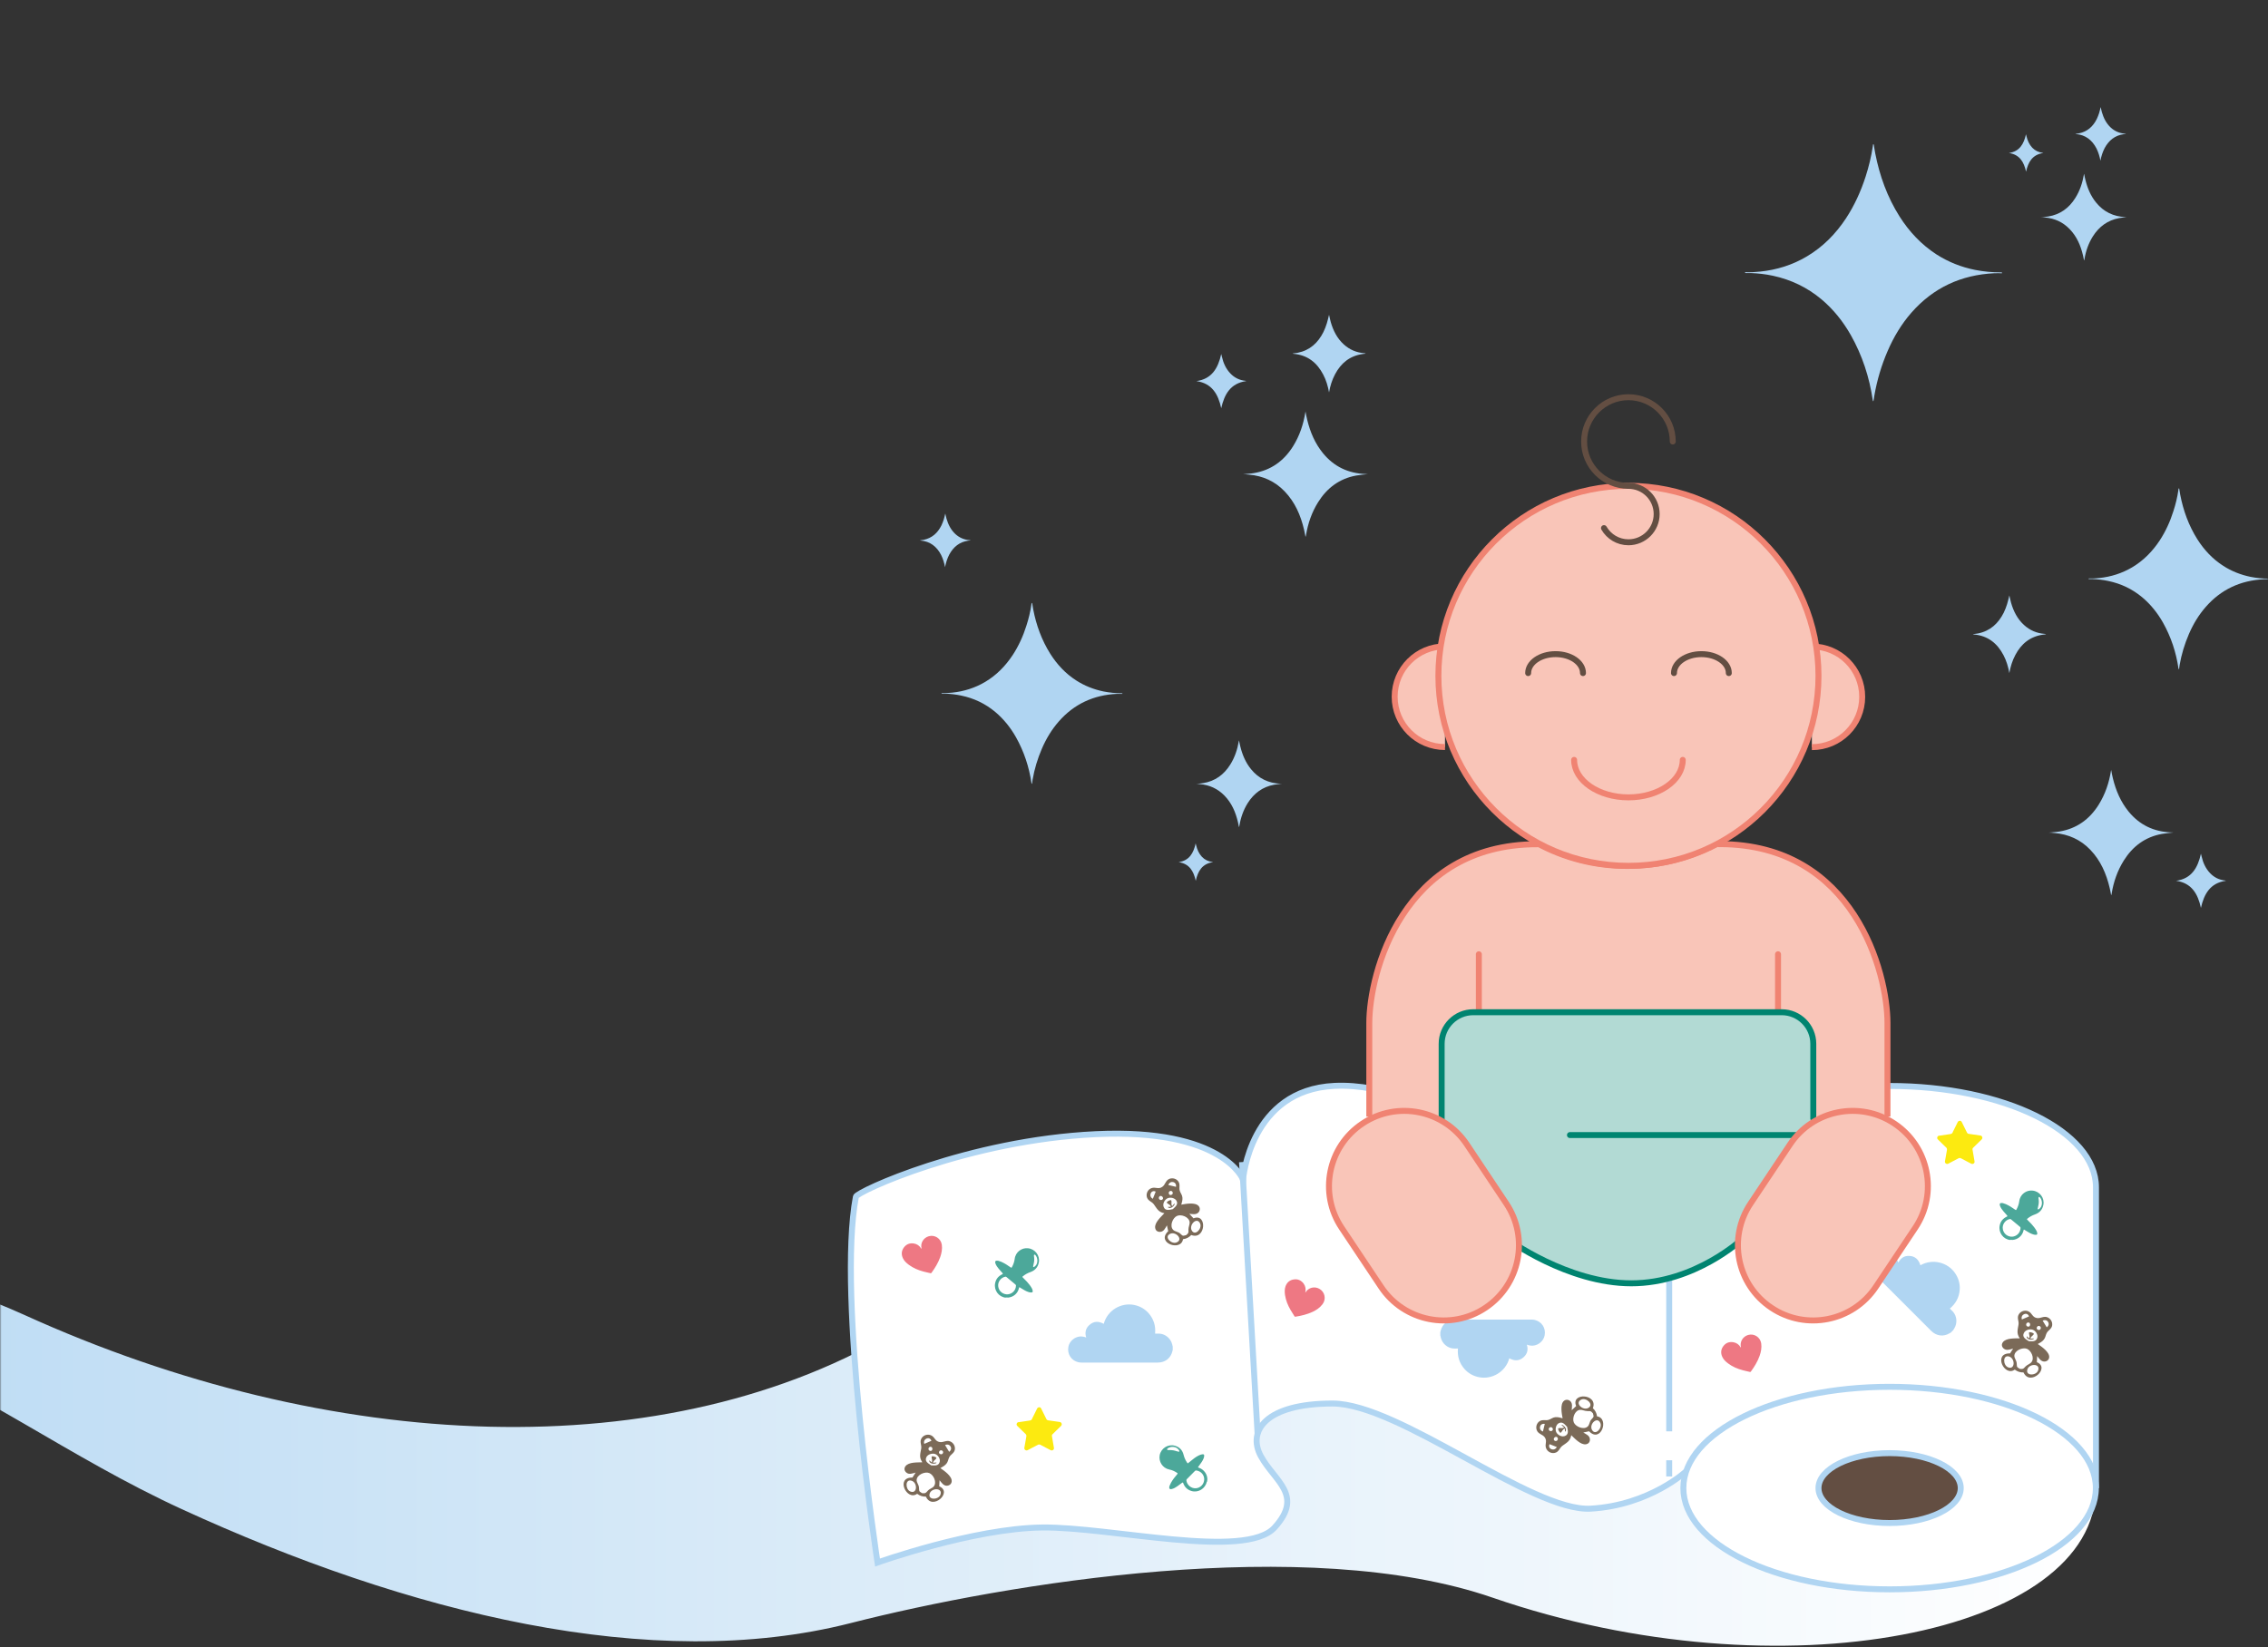 <?xml version="1.0" encoding="UTF-8"?>
<svg xmlns="http://www.w3.org/2000/svg" width="720" height="523" viewBox="0 0 720 523" fill="none">
  <rect x="0" y="0" width="720" height="523" fill="#333333" stroke="none"/>
  <mask id="mask0_96_366" style="mask-type:alpha" maskUnits="userSpaceOnUse" x="0" y="0" width="720" height="523">
    <rect width="720" height="523" fill="#D9D9D9"></rect>
  </mask>
  <g mask="url(#mask0_96_366)">
    <path d="M-159.968 435.304C-58.549 390.305 -14.036 446.271 57.718 479.236C129.503 512.201 206.885 531.546 270.097 515.404C319.69 502.755 414.768 486.935 473.872 507.348C565.132 538.858 665.353 518.833 665.353 472.539C665.353 438.96 354.305 380.179 286.208 421.62C211.737 466.911 104.464 461.508 7.704 417.544C-17.691 405.995 -41.339 401.725 -62.367 401.725C-121.406 401.725 -160 435.272 -160 435.272" fill="url(#paint0_linear_96_366)"></path>
    <path d="M535.338 467.17C535.338 467.17 523.725 478.007 504.994 479.075C486.295 480.175 444.208 445.689 423.018 445.689C401.829 445.689 395.909 454.391 400.276 462.414C404.643 470.405 413.992 474.74 404.643 485.06C395.294 495.379 352.592 484.801 330.788 485.06C308.983 485.318 278.574 496.188 278.574 496.188C278.574 496.188 265.699 411.592 271.716 380.018C272.039 378.401 307.398 362.064 347.901 360.155C388.403 358.246 394.615 374.551 394.615 374.551C394.615 374.551 396.814 346.083 423.665 344.821C454.818 343.365 489.725 375.101 508.423 374.583C527.121 374.033 530.874 368.243 540.579 360.608C551.902 351.679 572.186 344.853 599.91 344.853C636.077 344.853 665.387 359.249 665.387 377.01V472.572" fill="white"></path>
    <path d="M535.338 467.17C535.338 467.17 523.725 478.007 504.994 479.075C486.295 480.175 444.208 445.689 423.018 445.689C401.829 445.689 395.909 454.391 400.276 462.414C404.643 470.405 413.992 474.74 404.643 485.06C395.294 495.379 352.592 484.801 330.788 485.06C308.983 485.318 278.574 496.188 278.574 496.188C278.574 496.188 265.699 411.592 271.716 380.018C272.039 378.401 307.398 362.064 347.901 360.155C388.403 358.246 394.615 374.551 394.615 374.551C394.615 374.551 396.814 346.083 423.665 344.821C454.818 343.365 489.725 375.101 508.423 374.583C527.121 374.033 530.874 368.243 540.579 360.608C551.902 351.679 572.186 344.853 599.91 344.853C636.077 344.853 665.387 359.249 665.387 377.01V472.572" stroke="#B0D5F2" stroke-width="1.893" stroke-miterlimit="10"></path>
    <path d="M399.241 455.396L394.292 369.021" stroke="#B0D5F2" stroke-width="1.893" stroke-miterlimit="10"></path>
    <path d="M529.904 468.854V463.71" stroke="#B0D5F2" stroke-width="1.893" stroke-miterlimit="10"></path>
    <path d="M529.904 454.522V403.958" stroke="#B0D5F2" stroke-width="1.893" stroke-miterlimit="10"></path>
    <path d="M529.904 399.364V394.253" stroke="#B0D5F2" stroke-width="1.893" stroke-miterlimit="10"></path>
    <path d="M534.4 472.542C534.4 490.302 563.71 504.698 599.877 504.698C636.045 504.698 665.354 490.302 665.354 472.542C665.354 454.782 636.045 440.386 599.877 440.386C563.71 440.386 534.4 454.782 534.4 472.542Z" fill="white"></path>
    <path d="M534.4 472.542C534.4 490.302 563.71 504.698 599.877 504.698C636.045 504.698 665.354 490.302 665.354 472.542C665.354 454.782 636.045 440.386 599.877 440.386C563.71 440.386 534.4 454.782 534.4 472.542Z" stroke="#B0D5F2" stroke-width="1.893" stroke-miterlimit="10"></path>
    <path d="M577.297 472.54C577.297 478.655 587.423 483.637 599.878 483.637C612.332 483.637 622.458 478.655 622.458 472.54C622.458 466.426 612.332 461.444 599.878 461.444C587.423 461.444 577.297 466.426 577.297 472.54Z" fill="#634E42"></path>
    <path d="M577.297 472.54C577.297 478.655 587.423 483.637 599.878 483.637C612.332 483.637 622.458 478.655 622.458 472.54C622.458 466.426 612.332 461.444 599.878 461.444C587.423 461.444 577.297 466.426 577.297 472.54Z" stroke="#B0D5F2" stroke-width="1.893" stroke-miterlimit="10"></path>
    <path d="M638.05 429.87C638.374 429.352 638.697 428.835 639.085 428.252C638.082 428.511 636.983 428.996 636.077 428.22C635.462 427.67 635.333 426.926 635.818 426.247C636.788 424.856 639.668 425.017 641.188 424.985C640.088 423.367 640.541 422.332 640.8 420.618C640.994 419.453 640.153 418.45 640.962 417.253C641.609 416.315 642.87 415.959 643.905 416.412C645.2 416.995 645.102 418.289 646.655 418.547C647.852 418.741 648.823 417.771 650.084 418.353C651.055 418.806 651.637 419.841 651.476 420.909C651.281 422.073 650.214 422.397 649.729 423.335C649.373 424.014 649.373 424.759 648.823 425.406C648.305 426.053 647.626 426.408 646.914 426.797C648.079 427.605 650.667 429.32 650.537 431.002C650.473 431.811 649.826 432.329 649.049 432.361C647.949 432.393 647.335 431.358 646.72 430.614C646.688 431.326 646.655 431.94 646.623 432.555C651.023 434.399 644.423 440.319 642.385 435.822C641.382 435.855 640.444 435.564 639.603 434.917C636.335 437.343 632.615 429.676 638.082 429.773M643 433.946C643.517 433.396 644.488 433.105 644.908 432.555C645.944 431.261 644.844 428.899 643.485 428.317C642.094 427.767 639.506 428.835 639.474 430.549C639.474 431.293 640.153 432.037 640.218 432.846C640.347 434.108 640.056 433.978 641.22 434.69C642.32 434.787 642.288 434.69 643 433.946ZM646.752 424.823C647.043 423.82 646.267 422.624 645.329 422.268C644.358 421.912 642.935 422.332 642.482 423.335C641.867 424.661 643.129 425.276 644.067 425.891C645.135 425.923 646.396 426.117 646.752 424.823ZM647.011 435.208C647.852 432.911 644.197 432.943 643.614 434.852C642.935 436.987 646.397 436.89 647.011 435.208ZM637.435 434.173C639.7 435.143 639.829 431.423 637.856 430.776C635.721 430.096 635.85 433.493 637.435 434.173ZM648.467 419.388C648.887 420.068 649.308 420.78 649.761 421.491C651.152 420.521 649.955 418.612 648.467 419.388ZM644.132 418.03C643.582 416.412 641.317 417.383 641.867 419C642.644 418.677 643.388 418.353 644.132 418.03ZM647.626 421.168C646.849 420.618 646.041 421.944 647.011 422.3C647.723 422.559 648.208 421.621 647.626 421.168ZM643.744 419.971C643.129 420.1 643.032 421.006 643.647 421.232C644.714 421.621 644.779 419.744 643.744 419.971Z" fill="#7B6A58"></path>
    <path d="M644.134 424.985C643.875 424.759 643.649 424.533 643.39 424.306C643.26 425.471 644.975 425.6 645.654 425.179C645.654 425.115 645.654 425.082 645.654 425.018C645.298 425.018 644.975 425.083 644.587 425.115C644.587 424.144 646.689 423.659 644.975 423.141C643.26 422.624 644.781 424.177 644.134 425.018" fill="#7B6A58"></path>
    <path d="M504.51 454.489C503.895 454.618 503.313 454.748 502.633 454.91C503.539 455.427 504.671 455.88 504.736 457.045C504.768 457.854 504.348 458.468 503.507 458.63C501.824 458.921 499.916 456.786 498.816 455.751C498.46 457.659 497.425 458.08 496.001 459.115C495.031 459.827 494.934 461.121 493.511 461.38C492.378 461.606 491.246 460.959 490.825 459.892C490.308 458.565 491.278 457.724 490.405 456.43C489.693 455.427 488.334 455.427 487.849 454.133C487.493 453.13 487.817 451.966 488.69 451.351C489.661 450.672 490.664 451.189 491.634 450.866C492.378 450.639 492.896 450.122 493.737 450.025C494.546 449.96 495.29 450.154 496.066 450.381C495.807 448.99 495.193 445.916 496.487 444.849C497.101 444.331 497.942 444.428 498.525 444.946C499.301 445.69 499.01 446.887 498.945 447.825C499.463 447.34 499.916 446.919 500.369 446.499C498.557 442.099 507.421 442.552 505.674 447.178C506.418 447.857 506.871 448.731 507.001 449.766C511.012 450.348 508.23 458.436 504.445 454.489M503.927 448.084C503.151 448.116 502.277 447.631 501.598 447.696C499.948 447.857 499.042 450.316 499.625 451.707C500.207 453.066 502.795 454.166 504.057 452.969C504.607 452.451 504.607 451.448 505.124 450.833C505.933 449.863 506.062 450.154 505.706 448.828C504.995 447.987 504.962 448.084 503.927 448.116M494.837 451.933C493.931 452.451 493.64 453.842 494.028 454.748C494.449 455.686 495.775 456.398 496.778 456.01C498.137 455.492 497.716 454.166 497.49 453.098C496.746 452.322 496.001 451.287 494.837 451.966M502.019 444.428C499.787 445.463 502.407 448.019 504.186 447.113C506.159 446.078 503.636 443.716 502.019 444.428ZM508.068 451.933C507.13 449.637 504.413 452.192 505.383 454.036C506.418 456.01 508.715 453.551 508.068 451.933ZM489.823 454.586C490.017 453.81 490.211 453.001 490.405 452.16C488.723 451.869 488.237 454.036 489.823 454.586ZM491.925 458.598C491.181 460.15 493.478 461.024 494.222 459.504C493.446 459.18 492.702 458.889 491.925 458.598ZM491.667 453.907C491.828 454.845 493.349 454.489 492.896 453.551C492.572 452.904 491.57 453.195 491.667 453.907ZM493.543 457.498C494.061 457.854 494.772 457.271 494.513 456.657C494.028 455.621 492.669 456.916 493.543 457.498Z" fill="#7B6A58"></path>
    <path d="M496.777 453.648C496.777 454.004 496.777 454.327 496.81 454.683C497.715 453.972 496.583 452.645 495.839 452.451C495.807 452.484 495.775 452.516 495.742 452.581C496.001 452.807 496.26 453.033 496.551 453.26C495.839 453.939 494.028 452.807 494.869 454.392C495.71 455.977 495.742 453.778 496.777 453.648Z" fill="#7B6A58"></path>
    <path d="M370.869 390.986C370.74 390.371 370.61 389.789 370.449 389.11C369.931 389.983 369.478 391.116 368.314 391.18C367.473 391.213 366.858 390.792 366.729 389.951C366.437 388.269 368.605 386.392 369.64 385.26C367.731 384.904 367.311 383.837 366.308 382.446C365.596 381.475 364.302 381.346 364.043 379.955C363.849 378.822 364.464 377.69 365.532 377.302C366.858 376.817 367.699 377.787 368.993 376.881C369.996 376.17 369.996 374.811 371.29 374.326C372.293 373.97 373.457 374.293 374.072 375.167C374.751 376.137 374.234 377.14 374.525 378.111C374.751 378.855 375.269 379.372 375.366 380.214C375.463 381.022 375.237 381.766 375.01 382.543C376.401 382.284 379.475 381.702 380.542 382.996C381.06 383.61 380.963 384.451 380.445 385.034C379.701 385.81 378.504 385.519 377.566 385.454C378.051 385.972 378.472 386.425 378.892 386.878C383.324 385.098 382.807 393.93 378.18 392.183C377.469 392.927 376.628 393.38 375.56 393.51C374.945 397.521 366.89 394.707 370.869 390.954M377.275 390.436C377.275 389.66 377.728 388.786 377.663 388.107C377.501 386.457 375.042 385.519 373.684 386.101C372.293 386.684 371.225 389.272 372.422 390.533C372.94 391.083 373.943 391.116 374.557 391.633C375.528 392.442 375.237 392.571 376.563 392.215C377.404 391.504 377.307 391.471 377.275 390.436ZM373.49 381.313C372.972 380.408 371.613 380.116 370.675 380.505C369.737 380.925 369.025 382.219 369.414 383.255C369.899 384.613 371.257 384.193 372.325 383.966C373.101 383.222 374.137 382.478 373.49 381.313ZM380.995 388.528C379.992 386.295 377.404 388.916 378.31 390.695C379.345 392.668 381.707 390.145 380.995 388.528ZM373.49 394.545C375.786 393.639 373.263 390.889 371.419 391.827C369.446 392.83 371.904 395.192 373.49 394.545ZM370.902 376.299C371.678 376.493 372.487 376.687 373.328 376.881C373.619 375.199 371.452 374.714 370.902 376.299ZM366.89 378.402C365.37 377.658 364.464 379.922 365.985 380.667C366.308 379.89 366.599 379.146 366.89 378.402ZM371.581 378.175C370.643 378.337 370.999 379.858 371.937 379.405C372.616 379.081 372.293 378.078 371.581 378.175ZM367.99 380.052C367.634 380.569 368.217 381.281 368.831 381.022C369.866 380.537 368.573 379.178 367.99 380.052Z" fill="#7B6A58"></path>
    <path d="M371.743 383.223C371.387 383.223 371.064 383.223 370.708 383.255C371.42 384.193 372.746 383.029 372.94 382.285C372.908 382.252 372.876 382.22 372.811 382.187C372.584 382.446 372.358 382.705 372.131 382.996C371.452 382.284 372.584 380.505 370.999 381.314C369.414 382.155 371.581 382.187 371.711 383.223" fill="#7B6A58"></path>
    <path d="M289.637 469.241C289.961 468.723 290.284 468.206 290.672 467.624C289.669 467.882 288.57 468.368 287.696 467.591C287.082 467.041 286.952 466.297 287.437 465.618C288.44 464.227 291.287 464.421 292.807 464.356C291.707 462.739 292.16 461.703 292.452 459.989C292.646 458.824 291.805 457.821 292.613 456.625C293.26 455.686 294.522 455.33 295.557 455.783C296.851 456.366 296.754 457.66 298.307 457.918C299.504 458.145 300.474 457.174 301.736 457.757C302.707 458.21 303.289 459.245 303.127 460.313C302.933 461.477 301.833 461.801 301.348 462.739C300.992 463.418 300.992 464.162 300.442 464.809C299.925 465.424 299.245 465.812 298.533 466.2C299.698 467.009 302.286 468.756 302.124 470.438C302.06 471.247 301.38 471.764 300.604 471.797C299.504 471.829 298.889 470.794 298.275 470.05C298.242 470.761 298.21 471.376 298.178 471.991C302.577 473.867 295.945 479.755 293.94 475.258C292.905 475.291 291.999 474.999 291.158 474.352C287.89 476.779 284.17 469.079 289.637 469.209M294.522 473.382C295.04 472.8 296.01 472.541 296.431 472.023C297.498 470.729 296.398 468.368 295.04 467.785C293.648 467.203 291.06 468.271 290.996 470.018C290.996 470.762 291.675 471.506 291.74 472.314C291.869 473.576 291.546 473.447 292.743 474.158C293.843 474.255 293.81 474.158 294.522 473.414M298.307 464.292C298.598 463.289 297.822 462.092 296.916 461.736C295.978 461.38 294.522 461.8 294.069 462.771C293.454 464.097 294.716 464.712 295.622 465.327C296.69 465.359 297.951 465.586 298.307 464.259M298.533 474.676C299.407 472.379 295.719 472.411 295.137 474.288C294.457 476.423 297.919 476.326 298.533 474.676ZM288.958 473.608C291.222 474.579 291.384 470.859 289.411 470.212C287.308 469.532 287.373 472.929 288.958 473.608ZM300.022 458.889C300.442 459.568 300.863 460.28 301.316 461.024C302.707 460.054 301.542 458.145 300.022 458.889ZM295.687 457.53C295.137 455.913 292.872 456.883 293.422 458.501C294.198 458.177 294.943 457.854 295.687 457.53ZM299.148 460.668C298.372 460.118 297.563 461.445 298.533 461.768C299.245 462.027 299.73 461.089 299.148 460.668ZM295.266 459.439C294.651 459.568 294.554 460.474 295.169 460.701C296.237 461.089 296.301 459.245 295.266 459.439Z" fill="#7B6A58"></path>
    <path d="M295.753 464.388C295.494 464.161 295.267 463.935 295.009 463.708C294.847 464.873 296.594 465.002 297.273 464.582C297.273 464.517 297.273 464.485 297.273 464.42C296.917 464.42 296.594 464.485 296.206 464.517C296.206 463.547 298.308 463.061 296.594 462.544C294.879 462.026 296.4 463.579 295.753 464.42" fill="#7B6A58"></path>
    <path d="M329.881 446.888C329.59 446.888 329.363 447.05 329.234 447.308C328.813 448.182 328.36 449.055 327.94 449.929C327.843 450.123 327.713 450.317 327.649 450.543C327.519 450.899 327.26 451.029 326.905 451.093C325.805 451.255 324.705 451.417 323.637 451.579C323.54 451.579 323.443 451.579 323.346 451.611C323.055 451.643 322.861 451.805 322.764 452.096C322.667 452.387 322.764 452.614 322.958 452.808C323.508 453.326 324.025 453.876 324.575 454.393C324.931 454.717 325.287 455.072 325.611 455.396C325.805 455.59 325.869 455.849 325.837 456.108C325.611 457.337 325.416 458.566 325.19 459.763C325.158 460.054 325.255 460.281 325.481 460.443C325.708 460.604 325.966 460.637 326.225 460.507C327.325 459.925 328.425 459.375 329.493 458.793C329.751 458.663 330.01 458.663 330.269 458.793C331.369 459.375 332.436 459.925 333.536 460.507C333.925 460.702 334.377 460.54 334.539 460.184C334.604 460.022 334.604 459.86 334.572 459.699C334.377 458.502 334.151 457.305 333.957 456.108C333.892 455.849 333.957 455.59 334.183 455.396C335.057 454.523 335.93 453.681 336.836 452.808C337.063 452.582 337.127 452.258 336.998 451.967C336.868 451.708 336.642 451.579 336.383 451.546C335.186 451.385 333.957 451.191 332.76 451.029C332.501 450.996 332.307 450.867 332.178 450.608C331.628 449.508 331.078 448.408 330.528 447.276C330.398 447.017 330.172 446.855 329.881 446.855" fill="#FCEA10"></path>
    <path d="M622.136 355.917C621.844 355.917 621.618 356.079 621.489 356.338C621.068 357.211 620.615 358.085 620.195 358.958C620.097 359.152 619.968 359.346 619.903 359.573C619.774 359.929 619.515 360.058 619.159 360.123C618.059 360.284 616.96 360.446 615.892 360.608C615.795 360.608 615.698 360.608 615.601 360.64C615.31 360.673 615.116 360.834 615.019 361.125C614.921 361.417 615.019 361.643 615.213 361.837C615.763 362.355 616.28 362.905 616.83 363.422C617.186 363.746 617.542 364.102 617.865 364.425C618.059 364.619 618.124 364.878 618.092 365.137C617.865 366.366 617.671 367.596 617.445 368.793C617.412 369.084 617.509 369.31 617.736 369.472C617.962 369.634 618.221 369.666 618.48 369.537C619.58 368.954 620.68 368.404 621.747 367.822C622.006 367.693 622.265 367.693 622.524 367.822C623.624 368.404 624.691 368.954 625.791 369.537C626.179 369.731 626.632 369.569 626.794 369.213C626.859 369.051 626.859 368.89 626.826 368.728C626.632 367.531 626.406 366.334 626.212 365.137C626.147 364.846 626.212 364.619 626.438 364.425C627.312 363.552 628.185 362.711 629.091 361.837C629.317 361.611 629.382 361.287 629.253 360.996C629.123 360.737 628.897 360.608 628.638 360.576C627.441 360.414 626.212 360.22 625.015 360.058C624.756 360.026 624.562 359.896 624.432 359.638C623.882 358.538 623.332 357.438 622.782 356.305C622.653 356.047 622.427 355.885 622.136 355.885" fill="#FCEA10"></path>
    <path d="M552.58 427.834C552.03 426.928 551.253 426.378 550.218 426.216C548.924 426.022 547.856 426.443 547.08 427.478C546.304 428.513 546.206 429.678 546.756 430.875C547.145 431.748 547.856 432.395 548.633 432.977C549.991 434.013 551.577 434.66 553.226 435.112C554.003 435.339 554.779 435.468 555.556 435.663C555.653 435.663 555.75 435.662 555.815 435.565C556.947 434.013 557.95 432.395 558.597 430.584C559.05 429.29 559.308 427.995 559.114 426.604C558.823 424.631 556.882 423.369 554.973 423.919C553.291 424.405 552.256 426.087 552.676 427.801V427.866" fill="#EE7883"></path>
    <path d="M414.38 410.461C414.606 409.426 414.477 408.488 413.862 407.614C413.086 406.579 412.018 406.094 410.757 406.288C409.463 406.45 408.557 407.226 408.104 408.455C407.78 409.361 407.813 410.299 407.942 411.238C408.201 412.952 408.848 414.505 409.689 415.961C410.077 416.64 410.53 417.32 410.951 417.999C411.015 418.096 411.08 418.161 411.21 418.128C413.118 417.837 414.962 417.384 416.709 416.575C417.938 415.993 419.038 415.249 419.879 414.117C421.076 412.499 420.591 410.235 418.844 409.264C417.291 408.391 415.383 408.876 414.477 410.364C414.477 410.364 414.445 410.396 414.412 410.429" fill="#EE7883"></path>
    <path d="M292.452 396.486C291.902 395.58 291.126 395.03 290.091 394.868C288.797 394.674 287.729 395.095 286.953 396.13C286.176 397.165 286.079 398.33 286.629 399.527C287.018 400.4 287.729 401.047 288.506 401.63C289.865 402.665 291.45 403.312 293.099 403.765C293.876 403.991 294.652 404.121 295.429 404.315C295.526 404.315 295.623 404.315 295.687 404.218C296.82 402.665 297.823 401.048 298.47 399.236C298.922 397.942 299.181 396.648 298.987 395.257C298.696 393.283 296.755 392.022 294.846 392.572C293.164 393.057 292.129 394.739 292.55 396.454V396.518" fill="#EE7883"></path>
    <path d="M372.26 427.509C372.228 427.315 372.163 427.121 372.131 426.927C371.678 425.083 370.061 423.66 368.152 423.498C367.667 423.465 367.181 423.498 366.696 423.498C366.923 421.071 366.275 418.904 364.658 417.028C363.396 415.604 361.811 414.731 359.967 414.375C355.923 413.599 351.589 416.025 350.392 420.392C348.774 419.486 347.189 419.486 345.765 420.813C344.633 421.88 344.342 423.207 344.827 424.727C344.18 424.468 343.533 424.371 342.886 424.403C341.107 424.533 339.489 425.924 339.166 427.703C338.745 430 340.104 432.071 342.369 432.588C342.692 432.653 343.048 432.685 343.371 432.685C351.427 432.685 359.482 432.685 367.537 432.685C369.899 432.685 371.678 431.294 372.196 429.062C372.228 428.933 372.26 428.803 372.293 428.674V427.509H372.26Z" fill="#B0D5F2"></path>
    <path d="M457.277 424.209C457.309 424.403 457.374 424.597 457.406 424.791C457.859 426.635 459.476 428.059 461.385 428.221C461.87 428.253 462.355 428.221 462.841 428.221C462.614 430.647 463.261 432.814 464.879 434.691C466.14 436.114 467.726 436.988 469.57 437.343C473.613 438.12 477.948 435.694 479.145 431.326C480.763 432.232 482.348 432.232 483.771 430.906C484.904 429.838 485.195 428.512 484.71 426.991C485.357 427.25 486.004 427.347 486.651 427.315C488.43 427.185 490.047 425.794 490.371 424.015C490.791 421.718 489.433 419.648 487.168 419.13C486.845 419.065 486.489 419.033 486.165 419.033C478.11 419.033 470.055 419.033 462 419.033C459.638 419.033 457.859 420.424 457.341 422.656C457.309 422.786 457.276 422.915 457.244 423.045V424.209H457.277Z" fill="#B0D5F2"></path>
    <path d="M620.096 422.333C620.193 422.171 620.323 421.977 620.42 421.815C621.423 420.165 621.261 418.03 620.032 416.575C619.708 416.219 619.352 415.895 618.996 415.539C620.873 413.954 621.973 411.981 622.134 409.522C622.264 407.614 621.746 405.899 620.679 404.314C618.382 400.917 613.626 399.558 609.647 401.79C609.129 400.011 607.997 398.879 606.089 398.814C604.536 398.75 603.404 399.494 602.659 400.917C602.401 400.27 602.013 399.752 601.495 399.332C600.136 398.135 598.001 398.006 596.545 399.041C594.604 400.367 594.119 402.793 595.348 404.767C595.51 405.058 595.737 405.317 595.995 405.543C601.689 411.237 607.383 416.93 613.076 422.624C614.758 424.274 616.991 424.565 618.932 423.368C619.061 423.303 619.158 423.239 619.288 423.174C619.579 422.915 619.838 422.624 620.129 422.333" fill="#B0D5F2"></path>
    <path d="M383.098 470.503C382.677 472.702 380.413 474.093 378.277 473.479C376.951 473.09 376.078 472.249 375.625 470.955C375.56 470.761 375.441 470.729 375.269 470.858C374.784 471.214 374.298 471.57 373.813 471.926C373.263 472.314 372.681 472.67 372.034 472.832C371.355 473.026 371.063 472.702 371.225 472.023C371.225 471.958 371.257 471.894 371.29 471.829C371.419 471.538 371.549 471.214 371.71 470.923C372.26 469.888 373.004 468.982 373.748 468.109C373.91 467.915 373.878 467.85 373.684 467.72C372.94 467.203 372.099 466.815 371.225 466.653C368.993 466.2 367.796 464.065 368.152 462.124C368.572 459.924 370.772 458.501 372.94 459.083C374.46 459.504 375.398 460.506 375.754 462.027C375.981 462.9 376.336 463.709 376.854 464.453C377.048 464.744 377.048 464.744 377.307 464.518C377.792 464.13 378.245 463.741 378.763 463.353C379.442 462.803 380.186 462.318 380.995 461.994C381.254 461.897 381.545 461.833 381.836 461.8C382.159 461.8 382.289 461.93 382.289 462.253C382.289 462.544 382.192 462.836 382.095 463.127C381.771 463.936 381.254 464.615 380.736 465.327C380.607 465.488 380.477 465.65 380.38 465.812C380.283 465.941 380.315 466.006 380.445 466.038C380.542 466.071 380.639 466.103 380.736 466.135C382.257 466.718 383.259 468.141 383.292 469.726C383.259 469.985 383.227 470.276 383.195 470.535M379.701 466.944C379.701 466.944 379.442 466.976 379.377 467.073C378.504 467.947 377.63 468.853 376.757 469.726C376.692 469.791 376.628 469.953 376.628 470.05C376.757 471.538 378.148 472.702 379.636 472.605C381.124 472.508 382.289 471.247 382.289 469.726C382.289 468.497 381.415 467.171 379.733 466.944M373.554 460.83C373.748 460.895 373.942 460.959 374.137 460.992C374.363 461.024 374.492 460.862 374.363 460.668C374.201 460.409 374.04 460.15 373.813 459.989C373.037 459.342 371.71 459.309 370.869 459.827C370.804 459.827 370.772 459.892 370.74 459.924C370.61 460.021 370.416 460.15 370.513 460.344C370.578 460.442 370.772 460.442 370.934 460.474C371.096 460.474 371.257 460.474 371.419 460.474C372.163 460.474 372.907 460.603 373.587 460.862" fill="#4CA89A"></path>
    <path d="M319.272 412.079C317.04 411.852 315.487 409.717 315.908 407.517C316.167 406.159 316.943 405.22 318.205 404.638C318.377 404.552 318.399 404.433 318.269 404.282C317.881 403.829 317.461 403.376 317.072 402.923C316.652 402.406 316.231 401.856 316.005 401.209C315.778 400.562 316.037 400.238 316.716 400.335C316.781 400.335 316.846 400.335 316.943 400.368C317.234 400.465 317.558 400.562 317.881 400.691C318.949 401.176 319.919 401.791 320.857 402.471C321.052 402.6 321.149 402.6 321.246 402.373C321.699 401.565 321.99 400.724 322.119 399.818C322.378 397.521 324.416 396.162 326.357 396.389C328.589 396.615 330.207 398.686 329.786 400.886C329.495 402.438 328.557 403.441 327.101 403.959C326.26 404.25 325.483 404.67 324.772 405.253C324.513 405.479 324.513 405.479 324.74 405.706C325.16 406.159 325.613 406.579 326.033 407.032C326.616 407.679 327.166 408.358 327.586 409.135C327.716 409.394 327.813 409.652 327.845 409.944C327.877 410.267 327.748 410.429 327.424 410.429C327.133 410.429 326.81 410.396 326.551 410.299C325.71 410.041 324.998 409.588 324.254 409.135C324.092 409.038 323.931 408.908 323.736 408.811C323.607 408.746 323.543 408.747 323.51 408.908C323.51 409.005 323.478 409.102 323.445 409.199C323.025 410.785 321.699 411.884 320.081 412.046C319.822 412.046 319.531 412.046 319.272 412.014M322.54 408.229C322.54 408.229 322.475 407.97 322.378 407.905C321.44 407.097 320.469 406.288 319.499 405.512C319.402 405.447 319.272 405.382 319.175 405.414C317.687 405.673 316.652 407.161 316.911 408.617C317.137 410.105 318.496 411.14 319.984 411.011C321.213 410.882 322.475 409.911 322.54 408.229ZM328.104 401.532C328.039 401.726 328.007 401.921 327.975 402.115C327.975 402.341 328.104 402.438 328.298 402.309C328.524 402.147 328.783 401.953 328.945 401.694C329.495 400.853 329.43 399.559 328.848 398.75C328.816 398.718 328.783 398.653 328.751 398.621C328.622 398.492 328.492 398.33 328.33 398.427C328.233 398.492 328.233 398.686 328.233 398.847C328.233 399.009 328.266 399.171 328.298 399.3C328.395 400.044 328.298 400.788 328.104 401.5" fill="#4CA89A"></path>
    <path d="M638.179 393.768C635.947 393.542 634.394 391.407 634.815 389.207C635.074 387.848 635.85 386.91 637.112 386.328C637.284 386.241 637.306 386.123 637.176 385.972C636.788 385.519 636.368 385.066 635.98 384.613C635.559 384.095 635.138 383.545 634.912 382.898C634.685 382.251 634.944 381.928 635.624 382.025C635.688 382.025 635.753 382.025 635.85 382.057C636.141 382.154 636.465 382.251 636.788 382.381C637.856 382.866 638.826 383.481 639.764 384.16C639.959 384.289 640.056 384.29 640.153 384.063C640.606 383.254 640.897 382.413 641.026 381.507C641.285 379.21 643.323 377.852 645.264 378.078C647.496 378.305 649.114 380.375 648.693 382.575C648.402 384.128 647.464 385.131 646.008 385.648C645.167 385.939 644.391 386.36 643.679 386.942C643.42 387.169 643.42 387.169 643.647 387.395C644.067 387.848 644.52 388.269 644.941 388.722C645.523 389.369 646.073 390.048 646.493 390.824C646.623 391.083 646.72 391.342 646.752 391.633C646.785 391.957 646.655 392.118 646.332 392.118C646.041 392.118 645.717 392.086 645.458 391.989C644.617 391.73 643.905 391.277 643.161 390.824C643 390.727 642.838 390.598 642.644 390.501C642.514 390.436 642.45 390.436 642.417 390.598C642.417 390.695 642.385 390.792 642.353 390.889C641.932 392.474 640.606 393.574 638.988 393.736C638.729 393.736 638.438 393.736 638.179 393.703M641.447 389.919C641.447 389.919 641.382 389.66 641.285 389.595C640.347 388.786 639.376 387.977 638.406 387.201C638.309 387.136 638.179 387.072 638.082 387.104C636.594 387.363 635.559 388.851 635.818 390.307C636.044 391.795 637.403 392.83 638.891 392.701C640.12 392.571 641.382 391.601 641.447 389.919ZM647.011 383.222C646.946 383.416 646.914 383.61 646.882 383.804C646.882 384.031 647.011 384.128 647.205 383.998C647.432 383.837 647.69 383.643 647.852 383.384C648.402 382.543 648.337 381.249 647.755 380.44C647.723 380.408 647.69 380.343 647.658 380.31C647.529 380.181 647.399 380.019 647.237 380.116C647.14 380.181 647.14 380.375 647.14 380.537C647.14 380.699 647.173 380.86 647.205 380.99C647.302 381.734 647.205 382.478 647.011 383.19" fill="#4CA89A"></path>
    <path d="M599.198 354.56V324.797C599.198 309.172 588.749 268.055 545.95 268.055L545.659 267.537C537.054 272.293 527.154 274.978 516.608 274.978C506.062 274.978 496.551 272.39 488.075 267.828L487.946 268.087C445.146 268.087 434.697 309.204 434.697 324.83V354.592" fill="#F9C5B8"></path>
    <path d="M599.198 354.56V324.797C599.198 309.172 588.749 268.055 545.95 268.055L545.659 267.537C537.054 272.293 527.154 274.978 516.608 274.978C506.062 274.978 496.551 272.39 488.075 267.828L487.946 268.087C445.146 268.087 434.697 309.204 434.697 324.83V354.592" stroke="#F08372" stroke-width="1.893" stroke-miterlimit="10"></path>
    <path d="M564.454 321.399V303.024" stroke="#F08372" stroke-width="1.893" stroke-miterlimit="10" stroke-linecap="round"></path>
    <path d="M469.475 321.399V303.024" stroke="#F08372" stroke-width="1.893" stroke-miterlimit="10" stroke-linecap="round"></path>
    <path d="M458.732 237.224C449.9 237.224 442.751 230.074 442.751 221.243C442.751 212.411 449.9 205.262 458.732 205.262" fill="#F9C5B8"></path>
    <path d="M458.732 237.224C449.9 237.224 442.751 230.074 442.751 221.243C442.751 212.411 449.9 205.262 458.732 205.262" stroke="#F08372" stroke-width="1.893" stroke-miterlimit="10"></path>
    <path d="M575.193 205.296C584.025 205.296 591.174 212.445 591.174 221.277C591.174 230.109 584.025 237.258 575.193 237.258" fill="#F9C5B8"></path>
    <path d="M575.193 205.296C584.025 205.296 591.174 212.445 591.174 221.277C591.174 230.109 584.025 237.258 575.193 237.258" stroke="#F08372" stroke-width="1.893" stroke-miterlimit="10"></path>
    <path d="M456.632 214.612C456.632 181.291 483.644 154.278 516.965 154.278C550.286 154.278 577.298 181.291 577.298 214.612C577.298 247.933 550.286 274.945 516.965 274.945C483.644 274.945 456.632 247.933 456.632 214.612Z" fill="#F9C5B8"></path>
    <path d="M516.965 274.945C550.286 274.945 577.298 247.933 577.298 214.612C577.298 181.291 550.286 154.278 516.965 154.278C483.644 154.278 456.632 181.291 456.632 214.612C456.632 247.933 483.644 274.945 516.965 274.945Z" stroke="#F08372" stroke-width="1.893" stroke-miterlimit="10"></path>
    <path d="M531.425 213.739C531.425 210.407 535.307 207.722 540.127 207.722C544.947 207.722 548.829 210.407 548.829 213.739" stroke="#634E42" stroke-width="1.893" stroke-miterlimit="10" stroke-linecap="round"></path>
    <path d="M485.13 213.739C485.13 210.407 489.012 207.722 493.832 207.722C498.652 207.722 502.534 210.407 502.534 213.739" stroke="#634E42" stroke-width="1.893" stroke-miterlimit="10" stroke-linecap="round"></path>
    <path d="M534.206 241.301C534.206 247.9 526.474 253.206 516.963 253.206C507.452 253.206 499.721 247.868 499.721 241.301" stroke="#F08372" stroke-width="1.893" stroke-miterlimit="10" stroke-linecap="round"></path>
    <path d="M478.5 393.444C478.5 393.444 497.619 407.517 517.87 407.517C538.121 407.517 553.132 393.444 553.132 393.444C553.132 393.444 554.523 385.713 556.917 382.154L569.436 363.423C571.345 360.544 573.771 358.247 576.489 356.5L575.648 355.142V331.461C575.648 325.929 571.151 321.433 565.619 321.433H467.695C462.163 321.433 457.666 325.929 457.666 331.461V358.086L457.375 358.409C459.057 359.833 460.577 361.482 461.839 363.423L474.359 382.154C476.753 385.713 478.176 389.465 478.467 393.444" fill="#B2DAD4"></path>
    <path d="M478.5 393.444C478.5 393.444 497.619 407.517 517.87 407.517C538.121 407.517 553.132 393.444 553.132 393.444C553.132 393.444 554.523 385.713 556.917 382.154L569.436 363.423C571.345 360.544 573.771 358.247 576.489 356.5L575.648 355.142V331.461C575.648 325.929 571.151 321.433 565.619 321.433H467.695C462.163 321.433 457.666 325.929 457.666 331.461V358.086L457.375 358.409C459.057 359.833 460.577 361.482 461.839 363.423L474.359 382.154C476.753 385.713 478.176 389.465 478.467 393.444H478.5Z" stroke="#008470" stroke-width="1.893" stroke-miterlimit="10"></path>
    <path d="M570.017 360.446H498.394" stroke="#008470" stroke-width="1.893" stroke-miterlimit="10" stroke-linecap="round"></path>
    <path d="M562.35 415.281C573.317 422.625 588.166 419.648 595.477 408.682L607.997 389.918C615.34 378.952 612.364 364.103 601.397 356.792C590.43 349.448 575.581 352.424 568.27 363.391L555.751 382.154C548.407 393.121 551.383 407.97 562.35 415.281Z" fill="#F9C5B8"></path>
    <path d="M562.35 415.281C573.317 422.625 588.166 419.648 595.477 408.682L607.997 389.918C615.34 378.952 612.364 364.103 601.397 356.792C590.43 349.448 575.581 352.424 568.27 363.391L555.751 382.154C548.407 393.121 551.383 407.97 562.35 415.281Z" stroke="#F08372" stroke-width="1.893" stroke-miterlimit="10"></path>
    <path d="M471.576 415.281C460.609 422.625 445.76 419.648 438.449 408.682L425.929 389.918C418.586 378.952 421.562 364.103 432.529 356.792C443.496 349.448 458.345 352.424 465.656 363.391L478.175 382.154C485.519 393.121 482.542 407.97 471.576 415.281Z" fill="#F9C5B8"></path>
    <path d="M471.576 415.281C460.609 422.625 445.76 419.648 438.449 408.682L425.929 389.918C418.586 378.952 421.562 364.103 432.529 356.792C443.496 349.448 458.345 352.424 465.656 363.391L478.175 382.154C485.519 393.121 482.542 407.97 471.576 415.281Z" stroke="#F08372" stroke-width="1.893" stroke-miterlimit="10"></path>
    <path d="M516.964 154.279C509.2 154.279 502.892 147.971 502.892 140.207C502.892 132.443 509.2 126.135 516.964 126.135C524.728 126.135 531.036 132.443 531.036 140.207" stroke="#634E42" stroke-width="1.893" stroke-miterlimit="10" stroke-linecap="round"></path>
    <path d="M516.964 154.278C521.914 154.278 525.925 158.29 525.925 163.239C525.925 168.189 521.914 172.2 516.964 172.2C513.632 172.2 510.753 170.389 509.2 167.704" stroke="#634E42" stroke-width="1.893" stroke-miterlimit="10" stroke-linecap="round"></path>
    <path d="M635.463 86.763C634.687 86.763 633.91 86.731 633.134 86.763C622.62 87.281 613.789 91.325 606.801 99.283C603.598 102.938 601.14 107.079 599.231 111.511C597.29 116.008 595.899 120.666 595.058 125.486C594.961 126.036 594.896 126.586 594.799 127.136C594.799 127.233 594.702 127.33 594.67 127.428C594.605 127.33 594.54 127.266 594.54 127.169C593.473 119.825 591.208 112.87 587.553 106.4C585.094 102.065 582.021 98.215 578.203 95.013C573.707 91.26 568.563 88.801 562.869 87.572C560.508 87.054 558.114 86.796 555.72 86.698C555.202 86.698 554.652 86.698 554.135 86.698C554.07 86.698 553.973 86.634 553.908 86.569C553.973 86.537 554.07 86.44 554.135 86.44C555.687 86.504 557.24 86.407 558.761 86.246C564.066 85.696 569.048 84.143 573.61 81.425C578.721 78.385 582.765 74.276 586.032 69.326C588.749 65.186 590.755 60.721 592.276 56.03C593.278 52.892 594.055 49.722 594.54 46.487C594.54 46.325 594.573 46.131 594.605 45.937C594.605 45.872 594.67 45.808 594.734 45.775C594.767 45.84 594.831 45.905 594.864 45.969C595.026 46.875 595.122 47.813 595.317 48.719C596.708 55.836 599.134 62.565 603.016 68.712C606.089 73.564 609.939 77.673 614.791 80.811C618.544 83.205 622.62 84.822 626.955 85.696C629.705 86.246 632.455 86.504 635.269 86.504C635.366 86.504 635.593 86.407 635.56 86.763" fill="#B0D5F2"></path>
    <path d="M661.633 55.255C661.762 55.87 661.859 56.484 662.021 57.066C662.668 59.719 663.703 62.21 665.45 64.345C667.844 67.289 670.982 68.777 674.767 68.939C674.929 68.939 675.123 68.939 675.285 68.939C674.443 69.036 673.57 69.101 672.729 69.263C669.073 69.942 666.356 71.98 664.383 75.086C662.991 77.318 662.15 79.744 661.73 82.332C661.73 82.462 661.665 82.591 661.6 82.72C661.503 82.203 661.406 81.653 661.277 81.135C660.533 77.965 659.303 75.086 657.007 72.724C654.871 70.524 652.251 69.327 649.21 69.068C648.984 69.068 648.757 69.036 648.531 69.004C648.304 69.004 648.11 69.004 647.884 69.004C648.66 68.939 649.469 68.874 650.245 68.745C653.998 68.13 656.812 66.092 658.818 62.889C660.274 60.593 661.115 58.037 661.568 55.352C661.568 55.32 661.568 55.287 661.568 55.255C661.568 55.255 661.6 55.255 661.633 55.255Z" fill="#B0D5F2"></path>
    <path d="M393.353 235.188C393.483 235.802 393.58 236.417 393.742 236.999C394.389 239.652 395.424 242.143 397.171 244.278C399.565 247.222 402.703 248.71 406.488 248.872C406.649 248.872 406.844 248.872 407.005 248.872C406.164 248.969 405.291 249.033 404.45 249.195C400.794 249.875 398.077 251.913 396.103 255.018C394.712 257.25 393.871 259.677 393.451 262.265C393.451 262.394 393.386 262.523 393.321 262.653C393.224 262.135 393.127 261.585 392.998 261.068C392.254 257.897 391.024 255.018 388.727 252.657C386.592 250.457 383.972 249.26 380.931 249.001C380.705 249.001 380.478 248.969 380.252 248.936C380.025 248.936 379.831 248.936 379.604 248.936C380.381 248.872 381.19 248.807 381.966 248.678C385.719 248.063 388.533 246.025 390.539 242.822C391.995 240.525 392.836 237.97 393.289 235.285C393.289 235.252 393.289 235.22 393.289 235.188C393.289 235.188 393.321 235.188 393.353 235.188Z" fill="#B0D5F2"></path>
    <path d="M666.809 51.049C666.55 49.69 666.162 48.364 665.547 47.134C664.156 44.481 662.085 42.832 659.045 42.573C659.012 42.573 658.98 42.573 658.948 42.573C658.948 42.573 658.948 42.573 658.883 42.508C659.271 42.443 659.627 42.411 659.983 42.346C662.668 41.797 664.447 40.179 665.644 37.785C665.935 37.203 666.162 36.556 666.388 35.909C666.582 35.294 666.711 34.647 666.873 34C667.003 34.518 667.1 35.068 667.261 35.617C667.811 37.494 668.653 39.176 670.076 40.502C671.338 41.667 672.858 42.314 674.573 42.444C674.67 42.444 674.799 42.444 674.896 42.541C674.67 42.541 674.443 42.573 674.217 42.605C671.402 42.993 669.461 44.578 668.135 47.037C667.488 48.299 667.067 49.625 666.809 51.016" fill="#B0D5F2"></path>
    <path d="M300.023 180.127C299.764 178.768 299.375 177.442 298.761 176.212C297.37 173.56 295.299 171.91 292.258 171.651C292.226 171.651 292.194 171.651 292.161 171.651C292.161 171.651 292.161 171.651 292.097 171.586C292.485 171.522 292.841 171.489 293.197 171.425C295.882 170.875 297.661 169.257 298.858 166.863C299.149 166.281 299.376 165.634 299.602 164.987C299.796 164.372 299.925 163.725 300.087 163.078C300.217 163.596 300.314 164.146 300.475 164.696C301.025 166.572 301.867 168.254 303.29 169.581C304.552 170.745 306.072 171.392 307.786 171.522C307.884 171.522 308.013 171.522 308.11 171.619C307.884 171.619 307.657 171.651 307.431 171.683C304.616 172.072 302.675 173.657 301.349 176.115C300.702 177.377 300.281 178.703 300.023 180.095" fill="#B0D5F2"></path>
    <path d="M637.728 48.591C641.124 48.106 642.483 45.744 643.162 42.639C643.227 42.898 643.259 43.092 643.324 43.253C643.648 44.612 644.198 45.874 645.168 46.909C646.074 47.847 647.174 48.365 648.468 48.526C648.532 48.526 648.565 48.526 648.662 48.591C645.233 49.076 643.874 51.438 643.195 54.511C642.515 51.438 641.157 49.076 637.76 48.591" fill="#B0D5F2"></path>
    <path d="M374.137 273.78C377.534 273.295 378.892 270.934 379.572 267.828C379.636 268.087 379.669 268.281 379.733 268.443C380.057 269.802 380.607 271.063 381.577 272.098C382.483 273.036 383.583 273.554 384.877 273.716C384.942 273.716 384.974 273.716 385.071 273.78C381.642 274.266 380.283 276.627 379.604 279.701C378.925 276.627 377.566 274.266 374.169 273.78" fill="#B0D5F2"></path>
    <path d="M356.248 220.337C355.698 220.337 355.148 220.337 354.598 220.337C347.19 220.693 340.978 223.54 336.093 229.136C333.829 231.724 332.114 234.604 330.756 237.742C329.397 240.912 328.394 244.179 327.812 247.576C327.747 247.964 327.715 248.352 327.65 248.741C327.65 248.805 327.585 248.87 327.553 248.935C327.521 248.87 327.456 248.805 327.456 248.741C326.712 243.565 325.094 238.68 322.539 234.118C320.824 231.077 318.657 228.36 315.972 226.095C312.801 223.443 309.21 221.728 305.167 220.887C303.517 220.531 301.834 220.337 300.12 220.272C299.764 220.272 299.376 220.272 299.02 220.272C298.955 220.272 298.923 220.208 298.858 220.175C298.923 220.175 298.955 220.078 299.02 220.078C300.12 220.111 301.188 220.078 302.288 219.949C306.008 219.561 309.502 218.461 312.737 216.552C316.327 214.417 319.174 211.505 321.471 208.044C323.38 205.132 324.803 201.995 325.838 198.695C326.55 196.495 327.1 194.263 327.424 191.966C327.424 191.837 327.424 191.707 327.488 191.578C327.488 191.545 327.553 191.481 327.585 191.448C327.585 191.481 327.65 191.545 327.682 191.578C327.779 192.225 327.876 192.872 328.006 193.519C328.976 198.533 330.691 203.256 333.408 207.591C335.576 211.02 338.261 213.899 341.69 216.099C344.311 217.781 347.19 218.914 350.263 219.561C352.204 219.949 354.145 220.143 356.118 220.143C356.183 220.143 356.345 220.078 356.312 220.337" fill="#B0D5F2"></path>
    <path d="M720.381 183.943C719.831 183.943 719.281 183.943 718.731 183.943C711.323 184.299 705.111 187.146 700.226 192.743C697.962 195.331 696.247 198.21 694.889 201.348C693.53 204.518 692.527 207.786 691.945 211.182C691.88 211.571 691.848 211.959 691.783 212.347C691.783 212.412 691.718 212.476 691.686 212.541C691.654 212.476 691.589 212.412 691.589 212.347C690.845 207.171 689.227 202.286 686.671 197.725C684.957 194.684 682.79 191.966 680.104 189.702C676.934 187.049 673.343 185.335 669.299 184.493C667.649 184.138 665.967 183.944 664.253 183.879C663.897 183.879 663.509 183.879 663.153 183.879C663.088 183.879 663.056 183.814 662.991 183.782C663.056 183.782 663.088 183.685 663.153 183.685C664.253 183.717 665.32 183.685 666.42 183.555C670.141 183.167 673.634 182.067 676.869 180.158C680.46 178.023 683.307 175.112 685.604 171.65C687.513 168.739 688.936 165.601 689.971 162.301C690.683 160.101 691.233 157.869 691.556 155.572C691.556 155.443 691.556 155.313 691.621 155.184C691.621 155.152 691.686 155.087 691.718 155.055C691.718 155.087 691.783 155.152 691.815 155.184C691.912 155.831 692.009 156.478 692.139 157.125C693.109 162.139 694.824 166.863 697.541 171.197C699.709 174.627 702.394 177.506 705.823 179.706C708.443 181.388 711.322 182.52 714.396 183.167C716.337 183.555 718.278 183.749 720.251 183.749C720.316 183.749 720.478 183.685 720.445 183.943" fill="#B0D5F2"></path>
    <path d="M414.446 130.695C414.608 131.569 414.769 132.475 414.996 133.348C415.934 137.198 417.454 140.789 419.978 143.894C423.471 148.165 427.968 150.3 433.468 150.526C433.727 150.526 433.985 150.526 434.244 150.559C433.015 150.688 431.753 150.785 430.524 151.011C425.218 151.982 421.272 154.958 418.457 159.455C416.452 162.658 415.222 166.184 414.608 169.936C414.575 170.131 414.543 170.292 414.446 170.486C414.284 169.742 414.187 168.966 413.993 168.222C412.925 163.66 411.114 159.455 407.814 156.026C404.741 152.823 400.923 151.109 396.524 150.72C396.2 150.72 395.877 150.656 395.553 150.623C395.262 150.623 394.939 150.623 394.647 150.591C395.78 150.461 396.912 150.429 398.044 150.235C403.479 149.329 407.555 146.385 410.467 141.759C412.57 138.395 413.799 134.739 414.413 130.825C414.413 130.76 414.413 130.728 414.446 130.663C414.446 130.663 414.478 130.663 414.511 130.663" fill="#B0D5F2"></path>
    <path d="M670.208 244.504C670.369 245.378 670.531 246.283 670.757 247.157C671.696 251.006 673.216 254.597 675.74 257.703C679.233 261.973 683.73 264.108 689.23 264.335C689.488 264.335 689.747 264.335 690.006 264.367C688.777 264.497 687.515 264.593 686.286 264.82C680.98 265.79 677.033 268.767 674.219 273.264C672.213 276.466 670.984 279.992 670.369 283.745C670.337 283.939 670.305 284.101 670.208 284.295C670.046 283.551 669.949 282.774 669.755 282.03C668.687 277.469 666.876 273.264 663.576 269.834C660.502 266.632 656.685 264.917 652.286 264.529C651.962 264.529 651.638 264.464 651.315 264.432C651.024 264.432 650.7 264.432 650.409 264.4C651.541 264.27 652.674 264.238 653.806 264.044C659.241 263.138 663.317 260.194 666.229 255.568C668.331 252.203 669.561 248.548 670.175 244.633C670.175 244.569 670.175 244.536 670.208 244.472C670.208 244.472 670.24 244.472 670.272 244.472" fill="#B0D5F2"></path>
    <path d="M421.917 124.614C421.561 122.64 421.011 120.732 420.073 118.953C418.068 115.103 415.059 112.741 410.627 112.353C410.562 112.353 410.53 112.353 410.465 112.321C410.465 112.321 410.465 112.321 410.368 112.256C410.918 112.159 411.436 112.127 411.953 112.029C415.835 111.253 418.423 108.859 420.138 105.43C420.559 104.557 420.914 103.651 421.205 102.713C421.497 101.807 421.691 100.869 421.917 99.963C422.111 100.739 422.241 101.516 422.467 102.292C423.244 104.977 424.473 107.436 426.576 109.344C428.42 111.027 430.587 111.965 433.078 112.159C433.24 112.159 433.369 112.191 433.563 112.321C433.24 112.321 432.916 112.385 432.593 112.418C428.517 113 425.702 115.297 423.826 118.855C422.855 120.667 422.273 122.608 421.917 124.614Z" fill="#B0D5F2"></path>
    <path d="M637.888 213.738C637.532 211.764 636.982 209.856 636.044 208.077C634.038 204.227 631.03 201.865 626.598 201.477C626.533 201.477 626.501 201.477 626.436 201.445C626.436 201.445 626.436 201.445 626.339 201.38C626.889 201.283 627.406 201.251 627.924 201.154C631.806 200.377 634.394 197.983 636.109 194.554C636.529 193.681 636.885 192.775 637.176 191.837C637.467 190.931 637.661 189.993 637.888 189.087C638.082 189.863 638.211 190.64 638.438 191.416C639.214 194.101 640.444 196.56 642.546 198.469C644.39 200.151 646.558 201.089 649.049 201.283C649.211 201.283 649.34 201.315 649.534 201.445C649.21 201.445 648.887 201.509 648.564 201.542C644.487 202.124 641.673 204.421 639.797 207.98C638.826 209.791 638.244 211.732 637.888 213.738Z" fill="#B0D5F2"></path>
    <path d="M379.798 121.023C384.715 120.344 386.688 116.915 387.691 112.418C387.788 112.806 387.853 113.065 387.918 113.324C388.371 115.297 389.18 117.109 390.603 118.597C391.897 119.956 393.482 120.732 395.358 120.926C395.455 120.926 395.52 120.958 395.617 121.023C390.668 121.703 388.694 125.164 387.691 129.628C386.721 125.164 384.747 121.735 379.83 121.023" fill="#B0D5F2"></path>
    <path d="M690.813 279.701C695.731 279.022 697.704 275.592 698.707 271.096C698.804 271.484 698.869 271.743 698.933 272.002C699.386 273.975 700.195 275.787 701.619 277.275C702.913 278.633 704.498 279.41 706.374 279.604C706.471 279.604 706.536 279.636 706.633 279.701C701.683 280.38 699.71 283.842 698.707 288.306C697.736 283.842 695.763 280.413 690.846 279.701" fill="#B0D5F2"></path>
  </g>
  <defs>
    <linearGradient id="paint0_linear_96_366" x1="-160" y1="475.12" x2="665.321" y2="475.12" gradientUnits="userSpaceOnUse">
      <stop stop-color="#B0D5F2"></stop>
      <stop offset="0.48" stop-color="#D8EAF8"></stop>
      <stop offset="1" stop-color="white"></stop>
    </linearGradient>
  </defs>
</svg>
